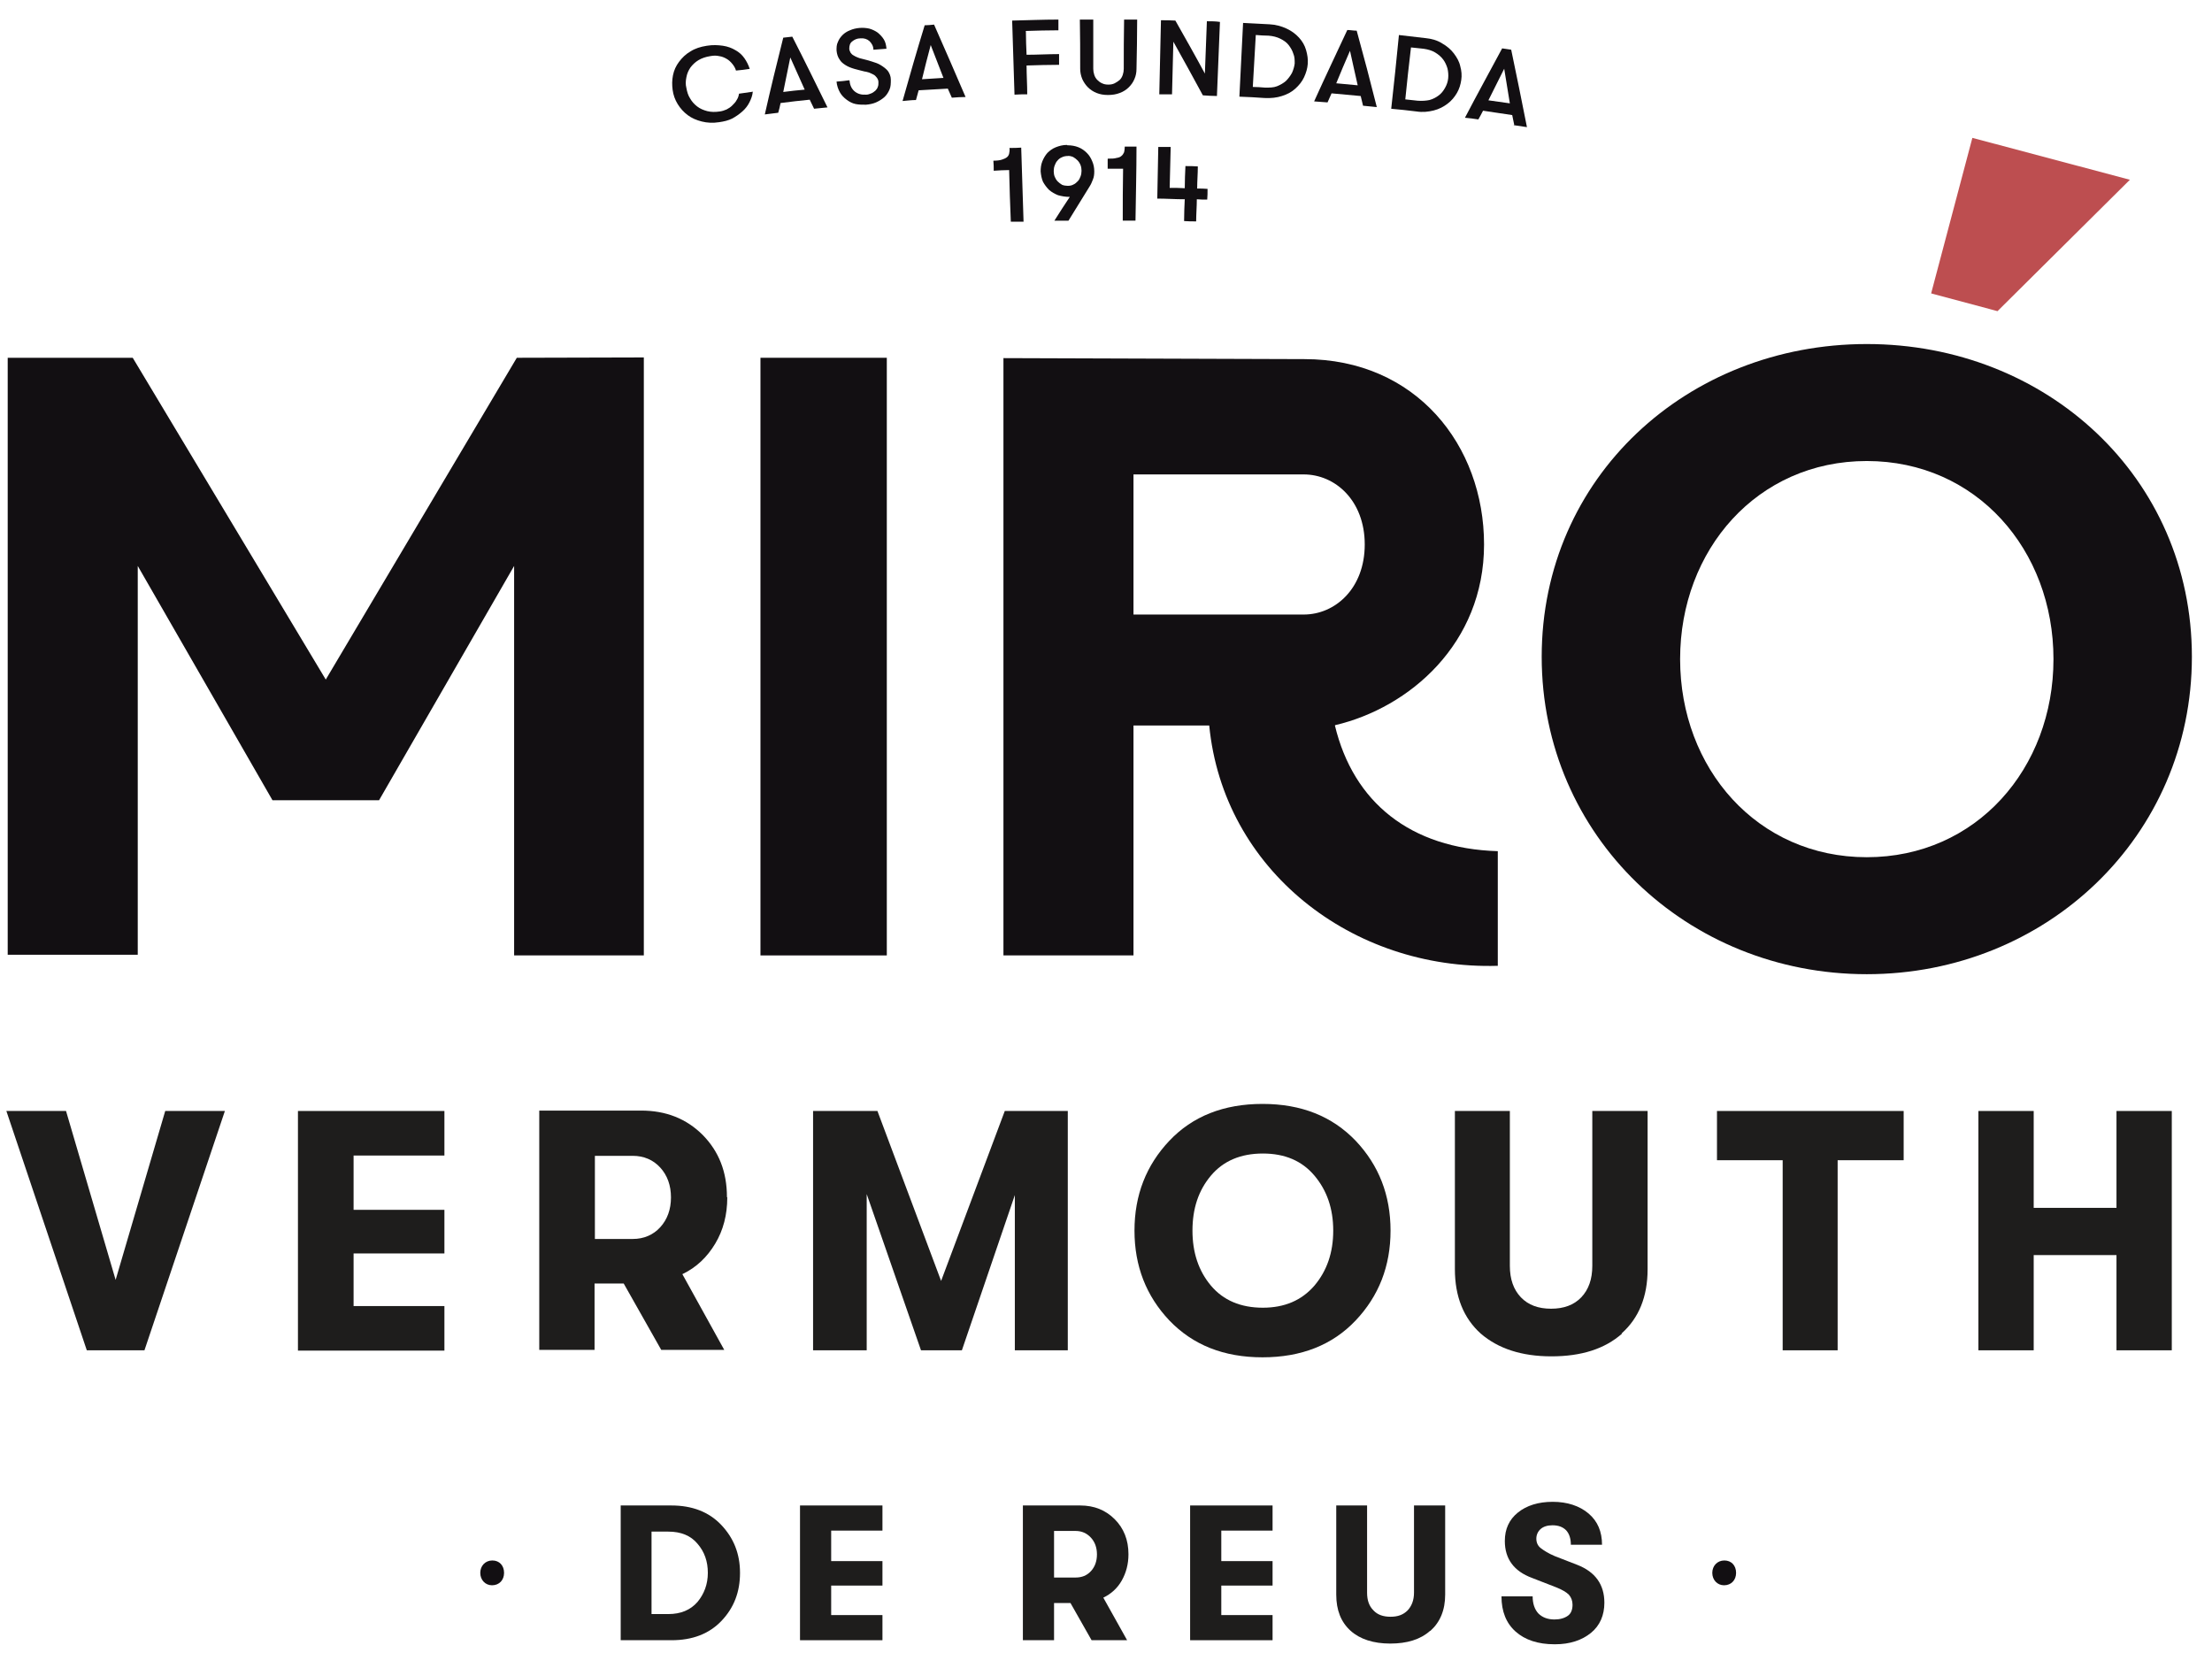 <svg width="66" height="50" viewBox="0 0 66 50" fill="none" xmlns="http://www.w3.org/2000/svg">
<path d="M22.46 2.745C22.45 2.855 22.41 2.955 22.36 3.055C22.31 3.155 22.24 3.245 22.15 3.325C22.06 3.405 21.96 3.475 21.85 3.535C21.73 3.595 21.6 3.625 21.46 3.645C21.27 3.675 21.1 3.665 20.94 3.625C20.78 3.585 20.64 3.525 20.52 3.435C20.4 3.345 20.3 3.235 20.22 3.105C20.14 2.975 20.09 2.835 20.07 2.685C20.05 2.535 20.05 2.395 20.08 2.245C20.11 2.095 20.17 1.965 20.26 1.845C20.35 1.725 20.46 1.615 20.6 1.535C20.74 1.445 20.9 1.395 21.09 1.365C21.27 1.335 21.43 1.345 21.57 1.365C21.71 1.385 21.84 1.435 21.94 1.495C22.05 1.555 22.14 1.635 22.21 1.735C22.28 1.835 22.33 1.935 22.37 2.055C22.23 2.075 22.1 2.095 21.96 2.105C21.94 2.035 21.9 1.965 21.85 1.905C21.8 1.845 21.75 1.795 21.68 1.755C21.61 1.715 21.54 1.685 21.46 1.675C21.38 1.655 21.29 1.655 21.19 1.675C21.06 1.695 20.94 1.735 20.84 1.795C20.74 1.855 20.66 1.935 20.6 2.015C20.54 2.105 20.5 2.195 20.48 2.305C20.46 2.405 20.45 2.515 20.48 2.625C20.5 2.735 20.53 2.845 20.59 2.935C20.64 3.025 20.71 3.105 20.8 3.175C20.89 3.245 20.99 3.285 21.1 3.315C21.22 3.345 21.34 3.345 21.48 3.325C21.55 3.315 21.61 3.295 21.68 3.265C21.74 3.235 21.8 3.195 21.85 3.145C21.9 3.095 21.95 3.045 21.98 2.985C22.02 2.925 22.04 2.865 22.05 2.795C22.19 2.775 22.33 2.755 22.47 2.735" fill="#120F12"/>
<path d="M24.29 3.244C24.25 3.154 24.2 3.064 24.16 2.974C23.87 3.004 23.58 3.034 23.29 3.074C23.27 3.174 23.25 3.264 23.22 3.364C23.09 3.384 22.95 3.394 22.82 3.414C22.99 2.654 23.18 1.884 23.37 1.124C23.46 1.114 23.55 1.104 23.64 1.094C24 1.794 24.34 2.494 24.69 3.204C24.56 3.214 24.42 3.234 24.29 3.244ZM23.58 1.714C23.51 2.054 23.44 2.404 23.37 2.744C23.58 2.714 23.8 2.694 24.01 2.674C23.87 2.354 23.72 2.034 23.58 1.714Z" fill="#120F12"/>
<path d="M25.35 2.414C25.36 2.554 25.42 2.664 25.51 2.734C25.6 2.804 25.71 2.834 25.85 2.824C25.9 2.824 25.95 2.804 26 2.784C26.05 2.764 26.08 2.734 26.12 2.704C26.15 2.674 26.18 2.634 26.19 2.594C26.21 2.554 26.21 2.504 26.21 2.454C26.21 2.394 26.19 2.354 26.16 2.314C26.13 2.274 26.1 2.244 26.06 2.224C26.02 2.204 25.98 2.184 25.93 2.164C25.88 2.154 25.84 2.134 25.8 2.134C25.69 2.104 25.59 2.084 25.49 2.054C25.39 2.024 25.31 1.994 25.23 1.944C25.15 1.894 25.09 1.844 25.05 1.774C25 1.704 24.97 1.614 24.96 1.504C24.96 1.414 24.96 1.334 25 1.254C25.03 1.174 25.08 1.104 25.14 1.044C25.2 0.984 25.28 0.934 25.36 0.904C25.45 0.864 25.54 0.844 25.64 0.834C25.75 0.824 25.85 0.834 25.94 0.854C26.04 0.884 26.12 0.924 26.19 0.974C26.26 1.034 26.32 1.094 26.37 1.174C26.42 1.254 26.44 1.344 26.45 1.454C26.32 1.464 26.19 1.474 26.06 1.484C26.06 1.374 26.01 1.294 25.94 1.224C25.87 1.164 25.78 1.134 25.67 1.144C25.57 1.144 25.49 1.184 25.43 1.234C25.36 1.284 25.34 1.364 25.34 1.454C25.34 1.494 25.36 1.534 25.38 1.574C25.4 1.604 25.43 1.634 25.47 1.654C25.5 1.674 25.54 1.694 25.59 1.714C25.63 1.734 25.68 1.744 25.72 1.754C25.81 1.774 25.91 1.804 26.01 1.834C26.11 1.864 26.2 1.894 26.28 1.944C26.36 1.994 26.43 2.044 26.49 2.114C26.54 2.184 26.58 2.274 26.58 2.374C26.58 2.484 26.58 2.584 26.54 2.674C26.5 2.764 26.45 2.844 26.38 2.904C26.31 2.964 26.23 3.014 26.14 3.054C26.05 3.094 25.95 3.114 25.84 3.124C25.73 3.124 25.63 3.124 25.53 3.104C25.43 3.084 25.34 3.034 25.26 2.974C25.18 2.914 25.11 2.844 25.06 2.754C25.01 2.664 24.97 2.554 24.96 2.434C25.09 2.424 25.22 2.414 25.34 2.394" fill="#120F12"/>
<path d="M28.4 2.914C28.36 2.824 28.32 2.734 28.28 2.644C27.99 2.664 27.7 2.674 27.41 2.694C27.38 2.794 27.36 2.884 27.33 2.984C27.2 2.984 27.06 3.004 26.93 3.014C27.14 2.264 27.36 1.504 27.59 0.754C27.68 0.754 27.77 0.744 27.87 0.734C28.19 1.454 28.5 2.174 28.81 2.894C28.68 2.894 28.54 2.904 28.41 2.914M27.77 1.344C27.68 1.684 27.59 2.024 27.51 2.364C27.72 2.354 27.94 2.334 28.15 2.324C28.02 1.994 27.9 1.674 27.77 1.344Z" fill="#120F12"/>
<path d="M30.61 0.934C30.61 1.164 30.62 1.404 30.63 1.634C30.95 1.634 31.28 1.614 31.6 1.614C31.6 1.724 31.6 1.834 31.6 1.934C31.28 1.934 30.95 1.944 30.63 1.954C30.63 2.244 30.65 2.524 30.65 2.814C30.52 2.814 30.4 2.814 30.27 2.824C30.25 2.084 30.22 1.354 30.2 0.614C30.66 0.604 31.12 0.584 31.58 0.584C31.58 0.694 31.58 0.804 31.58 0.904C31.25 0.904 30.93 0.914 30.6 0.924" fill="#120F12"/>
<path d="M32.23 0.584C32.36 0.584 32.49 0.584 32.62 0.584C32.62 1.074 32.62 1.564 32.62 2.054C32.62 2.114 32.63 2.174 32.65 2.234C32.67 2.294 32.7 2.344 32.74 2.384C32.78 2.424 32.83 2.464 32.88 2.484C32.94 2.514 33 2.524 33.07 2.524C33.14 2.524 33.2 2.514 33.26 2.484C33.32 2.454 33.36 2.424 33.41 2.384C33.45 2.344 33.48 2.294 33.5 2.234C33.52 2.174 33.53 2.114 33.53 2.054C33.53 1.564 33.53 1.074 33.54 0.584C33.67 0.584 33.8 0.584 33.93 0.584C33.93 1.074 33.92 1.564 33.91 2.054C33.91 2.164 33.89 2.264 33.85 2.354C33.81 2.454 33.75 2.534 33.68 2.604C33.61 2.674 33.52 2.734 33.41 2.774C33.31 2.814 33.19 2.834 33.06 2.834C32.93 2.834 32.82 2.814 32.72 2.774C32.62 2.734 32.53 2.674 32.46 2.604C32.39 2.534 32.33 2.444 32.29 2.354C32.25 2.254 32.23 2.154 32.23 2.054C32.23 1.564 32.23 1.074 32.22 0.584" fill="#120F12"/>
<path d="M35.95 2.204C35.97 1.684 35.99 1.154 36.01 0.634C36.14 0.634 36.27 0.634 36.4 0.654C36.37 1.393 36.34 2.124 36.31 2.864C36.17 2.864 36.03 2.854 35.89 2.844C35.6 2.314 35.31 1.774 35.01 1.244C35 1.764 34.98 2.294 34.97 2.814C34.84 2.814 34.72 2.814 34.59 2.814C34.61 2.074 34.62 1.344 34.64 0.604C34.78 0.604 34.93 0.604 35.07 0.614C35.37 1.144 35.67 1.673 35.96 2.213" fill="#120F12"/>
<path d="M37.87 0.724C38.07 0.734 38.24 0.784 38.39 0.854C38.54 0.924 38.66 1.014 38.76 1.124C38.86 1.234 38.93 1.354 38.97 1.494C39.01 1.634 39.03 1.764 39.02 1.904C39.01 2.044 38.97 2.174 38.91 2.304C38.85 2.434 38.76 2.544 38.65 2.644C38.54 2.744 38.41 2.814 38.25 2.864C38.1 2.914 37.92 2.934 37.73 2.924C37.48 2.904 37.23 2.894 36.98 2.884C37.02 2.144 37.05 1.414 37.09 0.684C37.35 0.694 37.61 0.714 37.86 0.724M37.47 1.034C37.44 1.554 37.41 2.074 37.38 2.594C37.5 2.594 37.63 2.604 37.75 2.614C37.88 2.614 38 2.614 38.1 2.574C38.2 2.534 38.29 2.484 38.37 2.414C38.44 2.344 38.5 2.264 38.55 2.174C38.59 2.084 38.62 1.984 38.63 1.894C38.63 1.794 38.63 1.694 38.59 1.604C38.56 1.504 38.51 1.424 38.45 1.344C38.39 1.264 38.3 1.204 38.2 1.154C38.1 1.104 37.98 1.074 37.85 1.064C37.72 1.064 37.6 1.054 37.47 1.044" fill="#120F12"/>
<path d="M40.67 3.155C40.65 3.055 40.62 2.965 40.6 2.865C40.31 2.835 40.02 2.815 39.73 2.785C39.69 2.875 39.65 2.965 39.61 3.055C39.48 3.045 39.34 3.035 39.21 3.025C39.53 2.315 39.87 1.605 40.2 0.895C40.29 0.895 40.38 0.915 40.48 0.915C40.69 1.675 40.89 2.435 41.08 3.195C40.95 3.185 40.81 3.165 40.68 3.155M40.28 1.515C40.14 1.835 40 2.165 39.87 2.485C40.08 2.505 40.3 2.525 40.51 2.545C40.43 2.205 40.36 1.865 40.28 1.515Z" fill="#120F12"/>
<path d="M42.52 1.135C42.72 1.155 42.89 1.205 43.03 1.295C43.17 1.375 43.29 1.475 43.38 1.595C43.47 1.715 43.54 1.835 43.57 1.975C43.61 2.115 43.62 2.255 43.6 2.385C43.58 2.525 43.54 2.655 43.47 2.775C43.4 2.895 43.31 3.005 43.19 3.095C43.07 3.185 42.94 3.255 42.78 3.295C42.62 3.335 42.45 3.355 42.26 3.325C42.01 3.295 41.76 3.265 41.51 3.245C41.59 2.515 41.67 1.785 41.74 1.045C42 1.075 42.25 1.105 42.51 1.135M42.1 1.415C42.04 1.935 41.98 2.445 41.93 2.965C42.05 2.975 42.18 2.995 42.3 3.005C42.43 3.015 42.55 3.005 42.65 2.985C42.76 2.955 42.85 2.905 42.93 2.845C43.01 2.785 43.07 2.705 43.12 2.615C43.17 2.525 43.2 2.435 43.21 2.335C43.22 2.235 43.21 2.135 43.19 2.045C43.16 1.945 43.12 1.855 43.06 1.775C43 1.695 42.92 1.625 42.82 1.565C42.72 1.505 42.61 1.475 42.48 1.455C42.35 1.445 42.23 1.425 42.1 1.415Z" fill="#120F12"/>
<path d="M45.18 3.723C45.16 3.623 45.14 3.523 45.12 3.433C44.83 3.393 44.54 3.343 44.25 3.303C44.2 3.393 44.16 3.483 44.11 3.563C43.98 3.543 43.84 3.523 43.71 3.513C44.07 2.823 44.45 2.133 44.82 1.443C44.91 1.453 45 1.473 45.09 1.483C45.25 2.253 45.41 3.023 45.56 3.793C45.43 3.773 45.29 3.753 45.16 3.733M44.88 2.053C44.72 2.363 44.57 2.683 44.41 2.993C44.62 3.023 44.84 3.053 45.05 3.083C44.99 2.733 44.94 2.393 44.88 2.043" fill="#120F12"/>
<path d="M29.64 4.794C29.74 4.794 29.83 4.784 29.89 4.764C29.95 4.744 30 4.724 30.04 4.694C30.08 4.664 30.1 4.624 30.11 4.584C30.12 4.534 30.13 4.484 30.12 4.414C30.24 4.414 30.36 4.414 30.47 4.404C30.49 5.144 30.52 5.874 30.54 6.614H30.16C30.14 6.104 30.12 5.594 30.11 5.074C29.96 5.074 29.8 5.084 29.65 5.094C29.65 4.994 29.65 4.904 29.64 4.804" fill="#120F12"/>
<path d="M31.85 4.334C31.97 4.334 32.08 4.354 32.18 4.394C32.28 4.434 32.36 4.494 32.43 4.564C32.5 4.634 32.55 4.714 32.59 4.814C32.63 4.904 32.65 5.004 32.65 5.114C32.65 5.204 32.64 5.284 32.61 5.354C32.58 5.434 32.55 5.504 32.51 5.564C32.3 5.904 32.09 6.244 31.88 6.584C31.74 6.584 31.6 6.584 31.46 6.584C31.61 6.344 31.76 6.114 31.92 5.874C31.79 5.874 31.68 5.854 31.57 5.824C31.47 5.784 31.38 5.734 31.3 5.664C31.23 5.594 31.17 5.514 31.12 5.424C31.08 5.334 31.06 5.224 31.05 5.114C31.05 5.014 31.06 4.914 31.1 4.814C31.14 4.714 31.19 4.634 31.25 4.564C31.32 4.494 31.4 4.434 31.5 4.394C31.6 4.354 31.71 4.324 31.83 4.324M31.86 4.654C31.8 4.654 31.74 4.664 31.68 4.694C31.63 4.714 31.58 4.754 31.55 4.794C31.51 4.834 31.49 4.884 31.47 4.934C31.45 4.984 31.44 5.044 31.44 5.104C31.44 5.164 31.45 5.224 31.47 5.274C31.49 5.324 31.52 5.374 31.56 5.414C31.6 5.454 31.64 5.484 31.69 5.514C31.74 5.534 31.8 5.544 31.86 5.544C31.92 5.544 31.98 5.534 32.03 5.504C32.08 5.484 32.12 5.444 32.16 5.404C32.2 5.364 32.22 5.314 32.24 5.264C32.26 5.214 32.27 5.154 32.27 5.094C32.27 5.034 32.26 4.974 32.24 4.924C32.22 4.874 32.19 4.824 32.15 4.784C32.11 4.744 32.07 4.714 32.02 4.684C31.97 4.664 31.91 4.644 31.84 4.654" fill="#120F12"/>
<path d="M33.06 4.733C33.16 4.733 33.25 4.733 33.31 4.713C33.38 4.703 33.43 4.683 33.46 4.653C33.5 4.623 33.52 4.583 33.54 4.543C33.55 4.493 33.56 4.443 33.56 4.373C33.68 4.373 33.8 4.373 33.91 4.373C33.91 5.113 33.89 5.843 33.88 6.583C33.75 6.583 33.63 6.583 33.5 6.583C33.5 6.063 33.5 5.543 33.51 5.033C33.36 5.033 33.2 5.033 33.05 5.033C33.05 4.933 33.05 4.843 33.05 4.743" fill="#120F12"/>
<path d="M35.34 5.945C35.07 5.945 34.8 5.925 34.53 5.925C34.54 5.405 34.55 4.895 34.56 4.385C34.68 4.385 34.81 4.385 34.93 4.385C34.92 4.795 34.91 5.195 34.9 5.605C35.05 5.605 35.2 5.605 35.35 5.615C35.35 5.395 35.36 5.175 35.37 4.955C35.49 4.955 35.62 4.955 35.74 4.965C35.74 5.185 35.72 5.405 35.72 5.625C35.82 5.625 35.92 5.625 36.03 5.635C36.03 5.745 36.03 5.855 36.02 5.955C35.92 5.955 35.82 5.955 35.71 5.945C35.71 6.165 35.69 6.385 35.69 6.605C35.57 6.605 35.45 6.605 35.33 6.595C35.33 6.375 35.34 6.155 35.35 5.935" fill="#120F12"/>
<path d="M55.7 10.264C50.34 10.264 46 14.244 46 19.594C46 24.944 50.34 29.064 55.7 29.064C61.06 29.064 65.4 24.944 65.4 19.594C65.4 14.244 61.06 10.264 55.7 10.264ZM55.7 25.574C52.43 25.574 50.13 22.924 50.13 19.664C50.13 16.404 52.43 13.754 55.7 13.754C58.97 13.754 61.27 16.404 61.27 19.664C61.27 22.924 58.97 25.574 55.7 25.574Z" fill="#120F12"/>
<path d="M26.46 10.674H22.69V28.504H26.46V10.674Z" fill="#120F12"/>
<path d="M19.21 28.504H15.34V16.884L11.31 23.874H8.13L4.11 16.884V28.484H0.23V10.674H3.96L9.72 20.274L15.42 10.674L19.21 10.664V28.504Z" fill="#120F12"/>
<path d="M39.84 21.634C42.05 21.114 44.28 19.204 44.28 16.244C44.28 13.284 42.25 10.714 38.92 10.714L29.94 10.684V28.504H33.82V21.644H36.08C36.5 25.954 40.34 28.944 44.69 28.814V25.394C42.08 25.314 40.38 23.934 39.83 21.644M33.82 18.334V14.154H38.9C39.84 14.154 40.72 14.934 40.72 16.244C40.72 17.554 39.84 18.334 38.9 18.334H33.82Z" fill="#120F12"/>
<path d="M63.55 5.363L59.6 9.283L57.62 8.753L58.85 4.113L63.55 5.363Z" fill="#BD4E50"/>
<path d="M2.59 40.285L0.19 33.145H1.97L3.45 38.184L4.93 33.145H6.71L4.31 40.285H2.6H2.59Z" fill="#1E1D1C"/>
<path d="M8.89 40.285V33.145H13.26V34.474H10.55V36.094H13.26V37.395H10.55V38.965H13.26V40.294H8.89V40.285Z" fill="#1E1D1C"/>
<path d="M21.7 35.723C21.7 36.243 21.58 36.703 21.34 37.103C21.1 37.503 20.78 37.813 20.36 38.013L21.61 40.273H19.73L18.61 38.293H17.74V40.273H16.09V33.133H19.13C19.87 33.133 20.48 33.373 20.97 33.863C21.45 34.353 21.69 34.963 21.69 35.713L21.7 35.723ZM17.75 34.493V36.963H18.88C19.21 36.963 19.49 36.843 19.7 36.613C19.91 36.383 20.02 36.083 20.02 35.723C20.02 35.363 19.91 35.063 19.7 34.833C19.49 34.603 19.21 34.483 18.88 34.483H17.75V34.493Z" fill="#1E1D1C"/>
<path d="M24.26 40.285V33.145H26.18L28.08 38.215L29.98 33.145H31.86V40.285H30.28V35.654L28.7 40.285H27.48L25.86 35.624V40.285H24.28H24.26Z" fill="#1E1D1C"/>
<path d="M40.45 39.394C39.76 40.124 38.83 40.494 37.67 40.494C36.51 40.494 35.59 40.124 34.89 39.394C34.2 38.664 33.85 37.774 33.85 36.714C33.85 35.654 34.2 34.764 34.89 34.034C35.58 33.304 36.51 32.934 37.67 32.934C38.83 32.934 39.75 33.304 40.45 34.034C41.14 34.764 41.49 35.654 41.49 36.714C41.49 37.774 41.14 38.664 40.45 39.394ZM37.68 39.014C38.33 39.014 38.84 38.794 39.22 38.354C39.59 37.914 39.78 37.374 39.78 36.714C39.78 36.054 39.59 35.514 39.22 35.074C38.85 34.634 38.34 34.414 37.68 34.414C37.02 34.414 36.5 34.634 36.13 35.074C35.76 35.514 35.58 36.054 35.58 36.714C35.58 37.364 35.76 37.914 36.13 38.354C36.5 38.794 37.02 39.014 37.68 39.014Z" fill="#1E1D1C"/>
<path d="M48.4 39.785C47.88 40.245 47.18 40.465 46.29 40.465C45.4 40.465 44.7 40.234 44.18 39.785C43.67 39.325 43.41 38.684 43.41 37.864V33.145H45.05V37.764C45.05 38.164 45.16 38.474 45.38 38.705C45.6 38.934 45.9 39.044 46.28 39.044C46.66 39.044 46.96 38.934 47.18 38.705C47.4 38.474 47.51 38.164 47.51 37.764V33.145H49.16V37.864C49.16 38.684 48.9 39.325 48.38 39.785H48.4Z" fill="#1E1D1C"/>
<path d="M53.19 40.285V34.614H51.23V33.145H56.8V34.614H54.83V40.285H53.19Z" fill="#1E1D1C"/>
<path d="M59.03 40.285V33.145H60.68V36.035H63.15V33.145H64.8V40.285H63.15V37.444H60.68V40.285H59.03Z" fill="#1E1D1C"/>
<path d="M14.68 47.295C14.48 47.295 14.33 47.135 14.33 46.925C14.33 46.715 14.48 46.555 14.69 46.555C14.9 46.555 15.04 46.705 15.04 46.925C15.04 47.135 14.9 47.295 14.68 47.295Z" fill="#120F12"/>
<path d="M51.44 47.295C51.24 47.295 51.09 47.135 51.09 46.925C51.09 46.715 51.24 46.555 51.45 46.555C51.66 46.555 51.8 46.705 51.8 46.925C51.8 47.135 51.66 47.295 51.44 47.295Z" fill="#120F12"/>
<path d="M18.52 48.934V44.914H20.03C20.65 44.914 21.15 45.104 21.52 45.494C21.89 45.884 22.08 46.354 22.08 46.924C22.08 47.494 21.9 47.964 21.53 48.354C21.16 48.744 20.66 48.934 20.04 48.934H18.53H18.52ZM19.44 48.154H19.94C20.31 48.154 20.6 48.034 20.81 47.794C21.01 47.554 21.12 47.264 21.12 46.924C21.12 46.584 21.02 46.294 20.81 46.054C20.61 45.814 20.32 45.694 19.94 45.694H19.44V48.154Z" fill="#1E1D1C"/>
<path d="M23.87 48.934V44.914H26.33V45.664H24.8V46.574H26.33V47.304H24.8V48.184H26.33V48.934H23.87Z" fill="#1E1D1C"/>
<path d="M33.67 46.374C33.67 46.664 33.6 46.924 33.47 47.154C33.34 47.384 33.15 47.554 32.92 47.664L33.63 48.934H32.57L31.94 47.824H31.45V48.934H30.52V44.914H32.23C32.65 44.914 32.99 45.054 33.26 45.324C33.53 45.594 33.67 45.944 33.67 46.364V46.374ZM31.45 45.674V47.064H32.09C32.28 47.064 32.43 47.004 32.55 46.874C32.67 46.744 32.73 46.574 32.73 46.374C32.73 46.174 32.67 46.004 32.55 45.874C32.43 45.744 32.28 45.674 32.09 45.674H31.45Z" fill="#1E1D1C"/>
<path d="M35.51 48.934V44.914H37.97V45.664H36.44V46.574H37.97V47.304H36.44V48.184H37.97V48.934H35.51Z" fill="#1E1D1C"/>
<path d="M42.67 48.654C42.38 48.914 41.98 49.034 41.48 49.034C40.98 49.034 40.58 48.904 40.3 48.654C40.01 48.394 39.87 48.034 39.87 47.574V44.914H40.79V47.514C40.79 47.744 40.85 47.914 40.98 48.044C41.1 48.174 41.27 48.234 41.49 48.234C41.71 48.234 41.87 48.174 42 48.044C42.12 47.914 42.19 47.744 42.19 47.514V44.914H43.12V47.574C43.12 48.034 42.97 48.394 42.68 48.654H42.67Z" fill="#1E1D1C"/>
<path d="M46.38 49.055C45.89 49.055 45.5 48.925 45.22 48.675C44.94 48.425 44.8 48.075 44.8 47.625H45.73C45.73 47.845 45.79 48.015 45.9 48.135C46.02 48.255 46.18 48.315 46.38 48.315C46.55 48.315 46.68 48.275 46.78 48.205C46.88 48.135 46.92 48.015 46.92 47.875C46.92 47.755 46.88 47.655 46.81 47.575C46.74 47.505 46.61 47.425 46.43 47.355L45.71 47.075C45.17 46.875 44.9 46.505 44.9 45.975C44.9 45.615 45.03 45.335 45.29 45.125C45.55 44.915 45.9 44.805 46.33 44.805C46.76 44.805 47.13 44.925 47.4 45.155C47.67 45.385 47.8 45.695 47.8 46.085H46.87C46.87 45.895 46.82 45.755 46.73 45.655C46.63 45.555 46.5 45.505 46.32 45.505C46.17 45.505 46.05 45.545 45.97 45.615C45.89 45.685 45.84 45.785 45.84 45.905C45.84 46.015 45.88 46.115 45.97 46.185C46.06 46.255 46.2 46.345 46.39 46.425L47.06 46.685C47.6 46.895 47.87 47.275 47.87 47.815C47.87 48.185 47.74 48.495 47.47 48.715C47.2 48.935 46.84 49.055 46.4 49.055H46.38Z" fill="#1E1D1C"/>
</svg>
